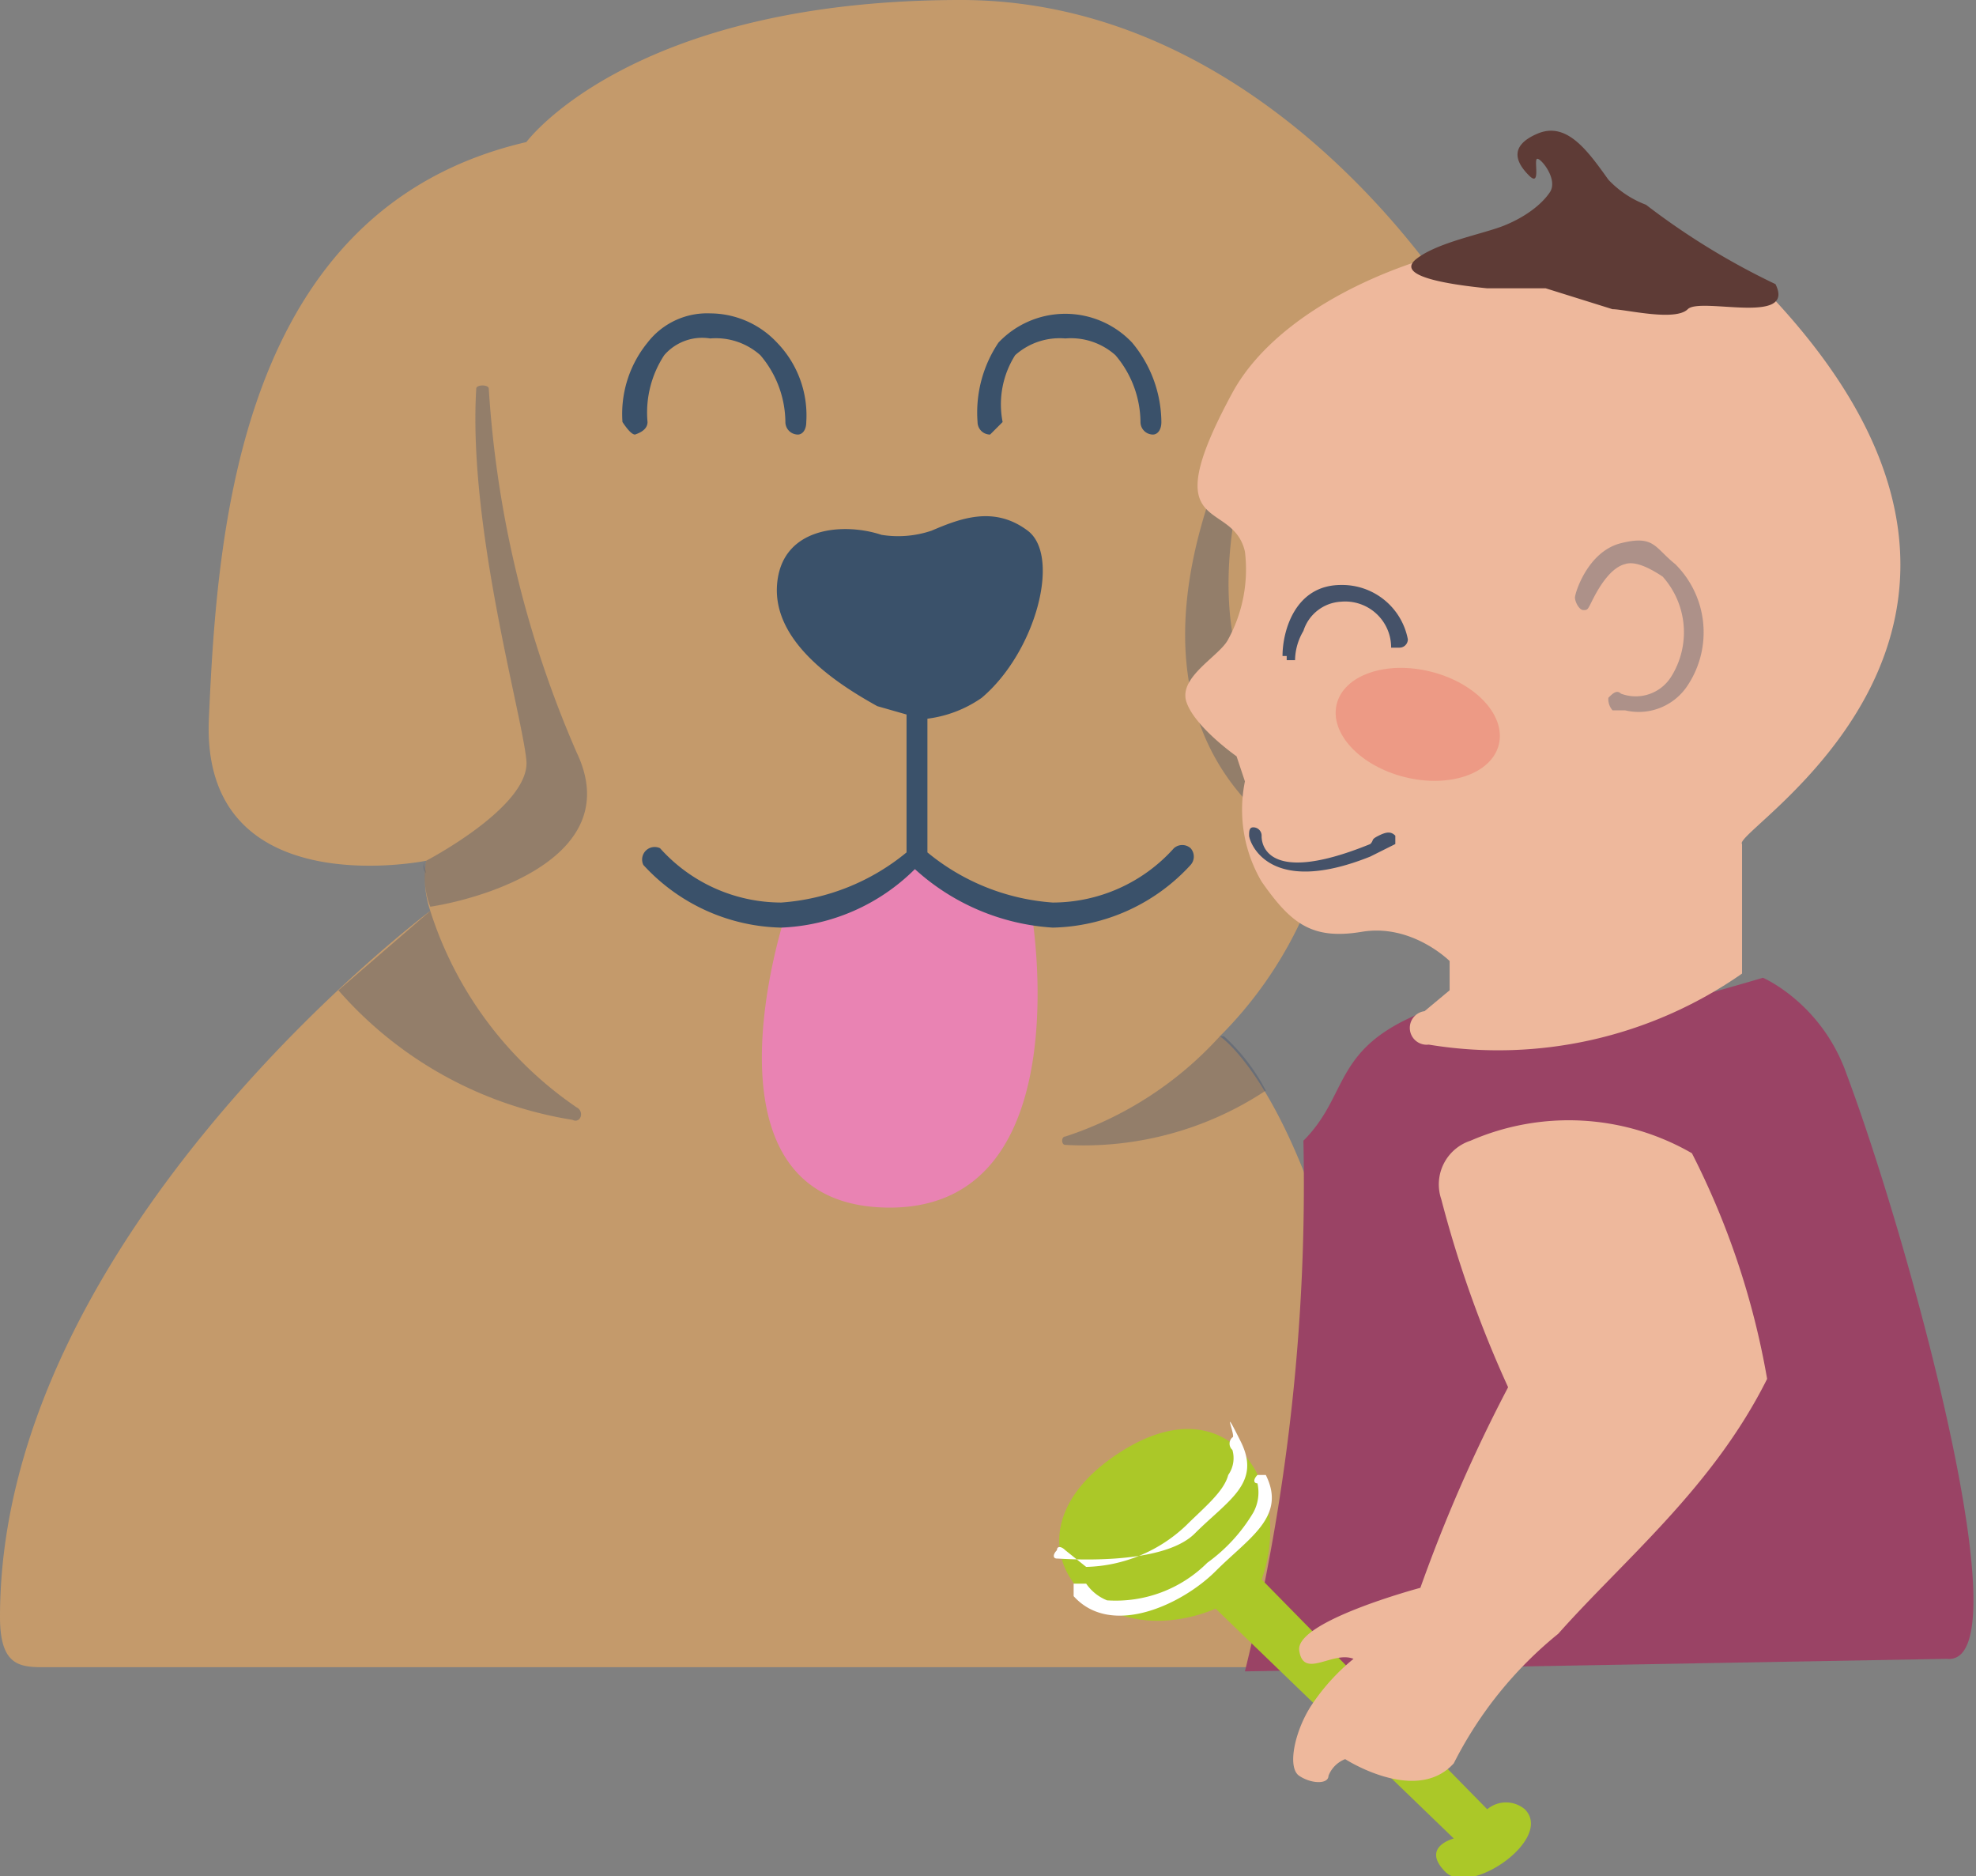 <svg xmlns="http://www.w3.org/2000/svg" viewBox="0 0 47.3 44.9"><rect x="0" y="0" width="47.3" height="44.9" fill="#808080" stroke="none"/><defs><style>.cls-1{isolation:isolate;}.cls-2{fill:#231e21;}.cls-3{fill:#c49a6b;}.cls-4{fill:#e983b3;}.cls-5{fill:#3a516a;mix-blend-mode:multiply;}.cls-6{fill:none;}.cls-7,.cls-8{fill:#465269;}.cls-7{opacity:0.2;}.cls-12,.cls-8{opacity:0.38;}.cls-9{fill:#9a4365;}.cls-10,.cls-17{fill:#eeb89c;}.cls-11,.cls-12{fill:#455269;}.cls-13{fill:#ed8877;opacity:0.61;}.cls-14{fill:#5e3b36;}.cls-14,.cls-17{fill-rule:evenodd;}.cls-15{fill:#abc828;}.cls-16{fill:#fff;}</style></defs><g class="cls-1"><g id="Layer_2" data-name="Layer 2"><g id="Layer_1-2" data-name="Layer 1"><path class="cls-2" d="M18.7,22a4.4,4.4,0,0,1-3.2-1.5h.1a4.2,4.2,0,0,0,3.1,1.4h0a5.1,5.1,0,0,0,3.2-1.4H22A5,5,0,0,1,18.7,22Z"/><path class="cls-3" d="M29.2,24.8A9.7,9.7,0,0,0,32,18.9a3.1,3.1,0,0,0,2.9.3c5.4-3.1-.8-13.4-.2-12.2S30.9,0,23,0,12.6,3.4,12.6,3.4C5.7,5,5.2,12.7,5,17.2s5.2,3.4,5.2,3.4a2.5,2.5,0,0,0,.1,1.2S0,29.5,0,38.7c0,1.2.5,1.2,1.1,1.2H33.4V38.7C32.3,26.8,29.2,24.8,29.2,24.8Z"/><path class="cls-4" d="M21.9,20.5a5.3,5.3,0,0,1-3.1,1.4h0s-2.3,6.9,2.4,7,3.5-7,3.5-7h0A5.4,5.4,0,0,1,21.9,20.5Z"/><path class="cls-5" d="M28.5,20.3a.3.3,0,0,0-.4,0,3.9,3.9,0,0,1-2.9,1.3h0a5.3,5.3,0,0,1-3-1.2V17.2a2.9,2.9,0,0,0,1.3-.5c1.3-1.1,1.9-3.4,1.1-4s-1.6-.3-2.3,0a2.5,2.5,0,0,1-1.2.1c-.9-.3-2.4-.2-2.5,1.2s1.5,2.4,2.4,2.9l.7.2v3.3a5.3,5.3,0,0,1-3,1.2h0a3.9,3.9,0,0,1-2.9-1.3.3.3,0,0,0-.4.4,4.6,4.6,0,0,0,3.3,1.5h0a4.8,4.8,0,0,0,3.2-1.4,5.4,5.4,0,0,0,3.3,1.4h0a4.6,4.6,0,0,0,3.3-1.5A.3.3,0,0,0,28.5,20.3Z"/><path class="cls-5" d="M27.6,10.4h0a.3.3,0,0,1-.3-.3,2.5,2.5,0,0,0-.6-1.6,1.6,1.6,0,0,0-1.2-.4,1.6,1.6,0,0,0-1.2.4,2.2,2.2,0,0,0-.3,1.6l-.3.3a.3.3,0,0,1-.3-.3,3,3,0,0,1,.5-1.9,2.2,2.2,0,0,1,3.2,0,3,3,0,0,1,.7,1.9C27.8,10.3,27.7,10.4,27.6,10.4Z"/><path class="cls-5" d="M15.2,10.4q-.1,0-.3-.3a2.7,2.7,0,0,1,.6-1.9A1.8,1.8,0,0,1,17,7.5a2.2,2.2,0,0,1,1.6.7,2.5,2.5,0,0,1,.7,1.9c0,.2-.1.3-.2.3h0a.3.3,0,0,1-.3-.3,2.5,2.5,0,0,0-.6-1.6A1.6,1.6,0,0,0,17,8.1a1.2,1.2,0,0,0-1.1.4,2.5,2.5,0,0,0-.4,1.6q0,.2-.3.3Z"/><path class="cls-6" d="M10.2,20.9v0Z"/><path class="cls-6" d="M10.3,21.8c0-.1-.1-.2-.1-.3s.1.2.1.3Z"/><path class="cls-6" d="M10.2,21.2v0Z"/><path class="cls-7" d="M10.2,20.6a.2.2,0,0,0,0,.3C10.2,20.8,10.1,20.7,10.2,20.6Z"/><path class="cls-7" d="M10.2,21.1h0Z"/><path class="cls-8" d="M13.8,26.5a9,9,0,0,1-3.5-4.7L8.1,23.7a9.4,9.4,0,0,0,5.6,3.1C13.9,26.9,14,26.6,13.8,26.5Z"/><path class="cls-7" d="M10.2,21.5Z"/><path class="cls-8" d="M13.8,18a25.8,25.8,0,0,1-2.1-8.7c0-.1-.3-.1-.3,0-.2,3.3,1.1,7.8,1.2,8.9s-2.4,2.4-2.4,2.4a2,2,0,0,0,.1,1.1C11.6,21.5,15,20.5,13.8,18Z"/><path class="cls-8" d="M29.3,24.8h-.1a8.6,8.6,0,0,1-3.7,2.4c-.1,0-.1.2,0,.2a7.9,7.9,0,0,0,4.8-1.3A4.7,4.7,0,0,0,29.3,24.8Z"/><path class="cls-8" d="M30.8,8.5c0-.1-.1-.2-.2-.1C29,11.1,26,17.5,31.7,20.6a6.5,6.5,0,0,0,.3-1.7h0C27.9,16.4,29.6,11,30.8,8.5Z"/><path class="cls-9" d="M31.2,27.3c1.2-1.2.6-2.4,3.5-3.3-2.1,2.3,7.5-.6,7.5-.6s1.4.6,2,2.3c1.5,4,4.3,14.2,2.4,14L29.8,40A48.8,48.8,0,0,0,31.2,27.3Z"/><path class="cls-10" d="M41.7,20.2c-.3-.3,8.1-5.1.8-13-3-3.1-11.1-1.3-13,2.2s0,2.5.3,3.8a3.5,3.5,0,0,1-.4,2.1c-.2.4-1.2.9-1,1.5s1.2,1.3,1.2,1.3l.2.6a3.4,3.4,0,0,0,.4,2.4c.7,1,1.2,1.4,2.4,1.2s2.1.7,2.1.7v.7l-.6.5a.4.4,0,0,0,.1.8,10.2,10.2,0,0,0,7.5-1.7Z"/><path class="cls-11" d="M30.8,15.7h-.1c0-.6.3-1.7,1.4-1.7a1.6,1.6,0,0,1,1.6,1.3.2.2,0,0,1-.2.2h-.2a1.1,1.1,0,0,0-1.2-1.1,1,1,0,0,0-.9.7,1.4,1.4,0,0,0-.2.7h-.2Z"/><path class="cls-12" d="M38.9,17h-.3a.4.4,0,0,1-.1-.3c.1-.1.2-.2.3-.1a1,1,0,0,0,1.2-.4,2,2,0,0,0-.2-2.4q-.6-.4-.9-.3c-.4.1-.7.7-.8.9s-.1.2-.2.2-.2-.2-.2-.3.3-1.1,1.1-1.3.8.1,1.3.5a2.3,2.3,0,0,1,.3,2.9A1.4,1.4,0,0,1,38.9,17Z"/><ellipse class="cls-13" cx="33.9" cy="17.3" rx="1.3" ry="2" transform="translate(8.9 46) rotate(-75.9)"/><path class="cls-11" d="M30,19.8c-.1,0-.1.1-.1.2s.4,1.5,2.9.5l.6-.3V20c-.1-.1-.2-.1-.4,0s-.1.1-.2.2c-2.7,1.1-2.6-.2-2.6-.2a.2.2,0,0,0-.2-.2Z"/><path class="cls-14" d="M42.5,6.8a17.3,17.3,0,0,1-3.1-1.9,2.4,2.4,0,0,1-.9-.6c-.5-.7-1-1.4-1.7-1.1s-.5.7-.2,1,.1-.4.2-.4.5.5.3.8-.6.6-1.1.8-1.6.4-2.1.8.7.6,1.7.7H37l1.6.5c.3,0,1.5.3,1.8,0S43,7.8,42.5,6.8Z"/><path class="cls-15" d="M30.2,37.8l5.4,5.5a.7.7,0,0,1,.9,0c.7.7-1.3,2.1-1.9,1.5s.2-.8.2-.8l-5.7-5.5c-2.9,1.2-5.3-1.6-2.5-3.6S31,35.6,30.2,37.8Z"/><path class="cls-16" d="M25.7,38v.2c.9,1,2.6.2,3.4-.6s1.7-1.3,1.2-2.3h-.2c-.1.1-.1.2,0,.2a1,1,0,0,1-.1.7,4,4,0,0,1-1.1,1.2,3.1,3.1,0,0,1-2.4.9,1.1,1.1,0,0,1-.5-.4h-.3Z"/><path class="cls-16" d="M25.3,37.1c-.1.1-.1.2,0,.2s2.5.2,3.3-.6,1.6-1.2,1.1-2.2-.1-.1-.2-.1a.2.2,0,0,0,0,.3.7.7,0,0,1-.1.6c-.1.4-.6.8-1,1.2a3.6,3.6,0,0,1-2.4,1l-.5-.4c-.1-.1-.2-.1-.2,0Z"/><path class="cls-17" d="M32.2,42.1a.7.7,0,0,0-.4.4c0,.2-.4.2-.7,0s-.1-1.1.3-1.7a5,5,0,0,1,1-1.1c-.5-.2-1.2.5-1.3-.2S34,38,34,38a37.1,37.1,0,0,1,2.1-4.8,27.4,27.4,0,0,1-1.6-4.5,1.1,1.1,0,0,1,.7-1.4,5.9,5.9,0,0,1,5.3.3A19,19,0,0,1,42.3,33c-1.3,2.6-3.4,4.3-5,6.1a9.5,9.5,0,0,0-2.5,3.1C33.9,43.2,32.2,42.1,32.2,42.1Z"/></g></g></g></svg>